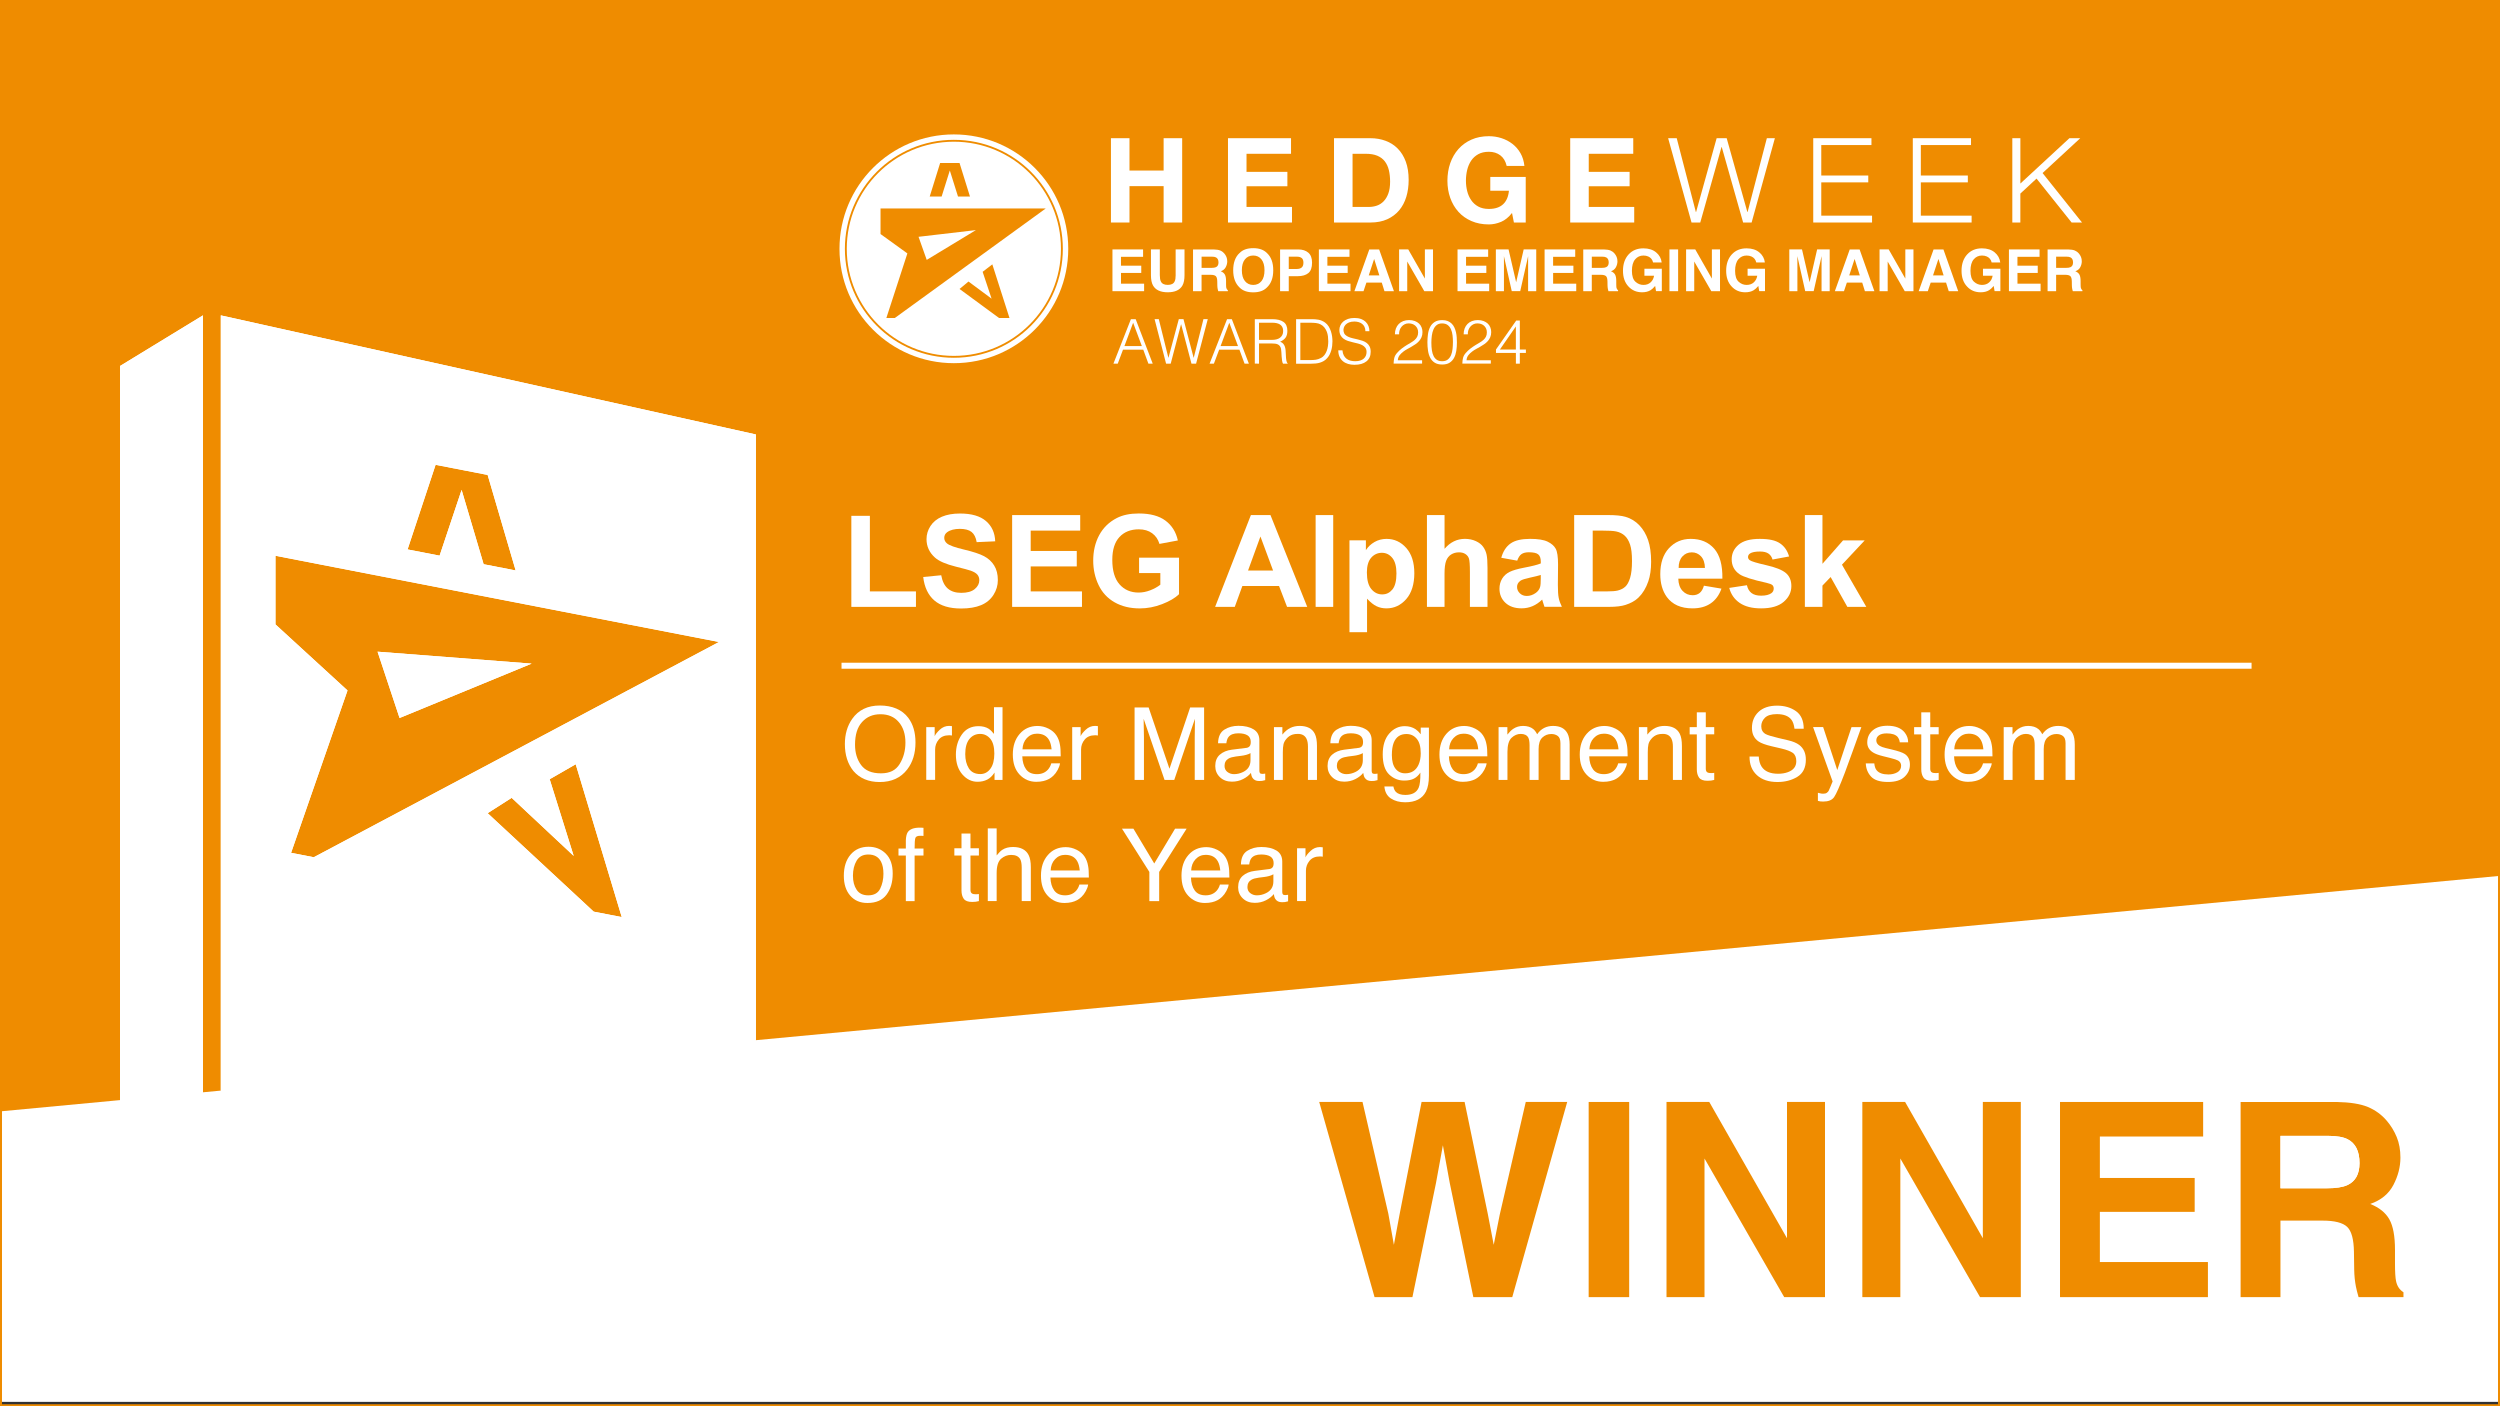 <?xml version="1.0" encoding="UTF-8"?>
<svg id="Layer_1" xmlns="http://www.w3.org/2000/svg" viewBox="0 0 1248 702">
  <rect x="0" y="0" width="1248" height="702" fill="#333333" stroke="none"/>
  <defs>
    <style>
      .cls-1 {
        fill: #ef8c00;
      }

      .cls-2 {
        fill: #fff;
      }

      .cls-3 {
        stroke: #fff;
        stroke-width: 3px;
      }

      .cls-3, .cls-4 {
        fill: none;
        stroke-miterlimit: 10;
      }

      .cls-4 {
        stroke: #ef8c00;
        stroke-width: .94px;
      }
    </style>
  </defs>
  <rect class="cls-2" y="53.95" width="1247.8" height="645.86"/>
  <path class="cls-1" d="M439.42,356.01c-1.08-.51-2.56-.77-4.44-.77h-9.72v12.58h9.72c2.19,0,3.97-.47,5.34-1.41s2.05-2.6,2.05-4.97c0-2.67-.98-4.48-2.94-5.44Z"/>
  <rect class="cls-1" x="793.06" y="550.1" width="20.23" height="97.43"/>
  <polygon class="cls-1" points="850.89 578.33 890.68 647.53 911.04 647.53 911.04 550.1 892.07 550.1 892.07 618.12 853.27 550.1 831.92 550.1 831.92 647.53 850.89 647.53 850.89 578.33"/>
  <polygon class="cls-1" points="686.18 647.53 705.08 647.53 716.85 590.55 720.29 571.72 723.72 590.55 735.49 647.53 754.92 647.53 782.35 550.1 761.66 550.1 748.64 606.48 745.67 621.42 742.69 605.89 731.13 550.1 709.65 550.1 698.67 606.22 695.83 621.42 693.06 605.89 680.17 550.1 658.55 550.1 686.18 647.53"/>
  <polygon class="cls-1" points="948.65 578.33 988.44 647.53 1008.79 647.53 1008.79 550.1 989.83 550.1 989.83 618.12 951.03 550.1 929.68 550.1 929.68 647.53 948.65 647.53 948.65 578.33"/>
  <polygon class="cls-1" points="230.43 244.55 241.43 281.66 257.41 284.77 243.42 237.09 217.45 232.04 203.46 274.28 219.44 277.39 230.43 244.55"/>
  <polygon class="cls-1" points="274.4 388.98 286.39 427.28 255.41 398.28 243.42 405.94 296.38 455.1 310.37 457.82 287.39 381.51 274.4 388.98"/>
  <polygon class="cls-1" points="1102.19 630.01 1048.25 630.01 1048.25 604.96 1095.58 604.96 1095.58 588.04 1048.25 588.04 1048.25 567.35 1099.81 567.35 1099.81 550.1 1028.36 550.1 1028.36 647.53 1102.19 647.53 1102.19 630.01"/>
  <path class="cls-1" d="M137.51,277.45v34.26l35.97,32.97-28.17,81.05,11.32,2.2,202.28-107.45-221.4-43.04ZM188.47,325.32l76.93,5.96-65.94,27.15-10.99-33.11Z"/>
  <path class="cls-1" d="M1138.41,609.33h21.02c5.99,0,10.08,1.04,12.26,3.11,2.18,2.07,3.31,6.21,3.4,12.43l.13,9.05c.05,2.86.33,5.66.86,8.39.26,1.32.7,3.06,1.32,5.22h22.41v-2.45c-1.94-1.19-3.17-3.04-3.7-5.55-.35-1.59-.53-4.6-.53-9.05v-6.54c0-6.83-.94-11.91-2.81-15.23-1.87-3.33-5.05-5.89-9.55-7.7,5.37-1.85,9.23-5.01,11.57-9.49,2.33-4.47,3.5-9.02,3.5-13.65,0-3.83-.61-7.25-1.85-10.25-1.23-3-2.9-5.73-5.02-8.2-2.56-3-5.68-5.26-9.36-6.81-3.68-1.54-8.93-2.38-15.76-2.51h-47.79v97.43h19.89v-38.2ZM1138.41,567.02h23.66c4.41,0,7.71.57,9.92,1.72,3.92,2.03,5.88,5.99,5.88,11.9,0,5.46-2.03,9.12-6.08,10.97-2.29,1.06-5.73,1.59-10.31,1.59h-23.07v-26.17Z"/>
  <polygon class="cls-1" points="59.92 182.7 101.31 157.43 101.31 545.27 110.22 544.43 110.22 157.43 377.34 216.88 377.34 519.26 1248 437.22 1248 0 0 0 0 554.81 59.92 549.17 59.92 182.7"/>
  <rect class="cls-1" x="565.58" y="351.02" width="4.52" height="5.04"/>
  <polygon class="cls-2" points="188.47 325.32 199.46 358.43 265.4 331.28 188.47 325.32"/>
  <path class="cls-2" d="M377.34,216.88l-267.12-59.44v386.99l267.12-25.17V216.88ZM217.45,232.04l25.98,5.05,13.99,47.68-15.99-3.11-10.99-37.11-10.99,32.83-15.99-3.11,13.99-42.24ZM145.31,425.73l28.17-81.05-35.97-32.97v-34.26l221.4,43.04-202.28,107.45-11.32-2.2ZM296.38,455.1l-52.95-49.16,11.99-7.66,30.97,29-11.99-38.3,12.99-7.47,22.98,76.3-13.99-2.72Z"/>
  <polygon class="cls-2" points="101.31 157.43 59.92 182.7 59.92 549.17 101.31 545.27 101.31 157.43"/>
  <path class="cls-2" d="M1171.79,591.61c4.06-1.85,6.08-5.51,6.08-10.97,0-5.9-1.96-9.87-5.88-11.9-2.21-1.15-5.51-1.72-9.92-1.72h-23.66v26.17h23.07c4.59,0,8.02-.53,10.31-1.59Z"/>
  <g>
    <path class="cls-2" d="M424.99,302.95v-45.45h9.25v37.73h23v7.72h-32.26Z"/>
    <path class="cls-2" d="M460.86,288.04l9-.88c.54,3.02,1.64,5.24,3.3,6.66,1.66,1.42,3.89,2.13,6.7,2.13,2.98,0,5.22-.63,6.74-1.89,1.51-1.26,2.27-2.73,2.27-4.42,0-1.08-.32-2.01-.95-2.77-.64-.76-1.75-1.42-3.33-1.99-1.08-.38-3.55-1.04-7.41-2-4.96-1.23-8.44-2.74-10.44-4.53-2.81-2.52-4.22-5.6-4.22-9.22,0-2.33.66-4.52,1.98-6.55,1.32-2.03,3.23-3.58,5.72-4.64,2.49-1.06,5.5-1.59,9.02-1.59,5.75,0,10.08,1.26,12.99,3.78,2.91,2.52,4.43,5.89,4.58,10.1l-9.25.41c-.4-2.35-1.25-4.05-2.55-5.08s-3.26-1.55-5.86-1.55-4.79.55-6.31,1.66c-.98.71-1.47,1.66-1.47,2.84,0,1.08.46,2.01,1.38,2.78,1.17.98,4,2,8.5,3.06s7.83,2.16,9.99,3.3c2.16,1.14,3.84,2.69,5.06,4.66,1.22,1.97,1.83,4.4,1.83,7.3,0,2.63-.73,5.08-2.19,7.38-1.46,2.29-3.52,4-6.19,5.11-2.67,1.11-5.99,1.67-9.97,1.67-5.79,0-10.24-1.34-13.35-4.02-3.1-2.68-4.96-6.58-5.56-11.71Z"/>
    <path class="cls-2" d="M505.26,302.95v-45.82h33.98v7.75h-24.72v10.16h23v7.72h-23v12.47h25.6v7.72h-34.85Z"/>
    <path class="cls-2" d="M568.63,286.1v-7.72h19.94v18.25c-1.94,1.88-4.75,3.53-8.42,4.95-3.68,1.43-7.4,2.14-11.17,2.14-4.79,0-8.97-1-12.53-3.02-3.56-2.01-6.24-4.89-8.03-8.63-1.79-3.74-2.69-7.81-2.69-12.21,0-4.77,1-9.01,3-12.72,2-3.71,4.93-6.55,8.78-8.53,2.94-1.52,6.59-2.28,10.97-2.28,5.69,0,10.13,1.19,13.33,3.58,3.2,2.39,5.26,5.68,6.17,9.89l-9.19,1.72c-.65-2.25-1.86-4.03-3.64-5.33-1.78-1.3-4.01-1.95-6.67-1.95-4.04,0-7.26,1.28-9.64,3.84-2.39,2.56-3.58,6.37-3.58,11.41,0,5.44,1.21,9.52,3.63,12.24,2.42,2.72,5.58,4.08,9.5,4.08,1.94,0,3.88-.38,5.83-1.14,1.95-.76,3.62-1.68,5.02-2.77v-5.81h-10.6Z"/>
    <path class="cls-2" d="M652.56,302.95h-10.06l-4-10.41h-18.32l-3.78,10.41h-9.81l17.85-45.82h9.78l18.35,45.82ZM635.52,284.82l-6.31-17-6.19,17h12.5Z"/>
    <path class="cls-2" d="M656.76,302.95v-45.82h8.78v45.82h-8.78Z"/>
    <path class="cls-2" d="M673.66,269.75h8.19v4.88c1.06-1.67,2.5-3.02,4.31-4.06s3.82-1.56,6.03-1.56c3.85,0,7.13,1.51,9.81,4.53,2.69,3.02,4.03,7.23,4.03,12.63s-1.35,9.85-4.06,12.92c-2.71,3.07-5.99,4.61-9.85,4.61-1.83,0-3.5-.36-4.99-1.09-1.49-.73-3.06-1.98-4.7-3.75v16.72h-8.78v-45.82ZM682.35,285.79c0,3.73.74,6.49,2.22,8.27,1.48,1.78,3.28,2.67,5.41,2.67s3.74-.82,5.1-2.45c1.35-1.64,2.03-4.32,2.03-8.05,0-3.48-.7-6.06-2.09-7.75-1.4-1.69-3.13-2.53-5.19-2.53s-3.93.83-5.35,2.48-2.13,4.11-2.13,7.36Z"/>
    <path class="cls-2" d="M721.12,257.12v16.85c2.83-3.31,6.22-4.97,10.16-4.97,2.02,0,3.84.38,5.47,1.13,1.63.75,2.85,1.71,3.67,2.88.82,1.17,1.39,2.46,1.69,3.88.3,1.42.45,3.62.45,6.6v19.47h-8.78v-17.54c0-3.48-.17-5.69-.5-6.63s-.92-1.68-1.77-2.23c-.84-.55-1.9-.83-3.17-.83-1.46,0-2.76.35-3.91,1.06-1.15.71-1.98,1.78-2.52,3.2-.53,1.43-.8,3.54-.8,6.33v16.63h-8.78v-45.82h8.78Z"/>
    <path class="cls-2" d="M757.4,279.88l-7.97-1.44c.9-3.21,2.44-5.58,4.63-7.13s5.44-2.31,9.75-2.31c3.92,0,6.83.46,8.75,1.39,1.92.93,3.27,2.1,4.05,3.53.78,1.43,1.17,4.05,1.17,7.86l-.09,10.25c0,2.92.14,5.07.42,6.45.28,1.39.81,2.87,1.58,4.45h-8.69c-.23-.58-.51-1.45-.84-2.59-.15-.52-.25-.86-.31-1.03-1.5,1.46-3.1,2.55-4.81,3.28s-3.53,1.09-5.47,1.09c-3.42,0-6.11-.93-8.08-2.78-1.97-1.85-2.95-4.2-2.95-7.03,0-1.88.45-3.55,1.34-5.02.9-1.47,2.15-2.59,3.77-3.38,1.61-.78,3.94-1.46,6.99-2.05,4.1-.77,6.95-1.49,8.53-2.16v-.88c0-1.69-.42-2.89-1.25-3.61s-2.41-1.08-4.72-1.08c-1.56,0-2.78.31-3.66.92s-1.58,1.69-2.13,3.23ZM769.15,287.01c-1.13.38-2.91.82-5.34,1.34s-4.03,1.03-4.78,1.53c-1.15.81-1.72,1.84-1.72,3.09s.46,2.29,1.38,3.19c.92.9,2.08,1.34,3.5,1.34,1.58,0,3.09-.52,4.53-1.56,1.06-.79,1.76-1.76,2.09-2.91.23-.75.34-2.18.34-4.28v-1.75Z"/>
    <path class="cls-2" d="M785.82,257.12h16.91c3.81,0,6.72.29,8.72.88,2.69.79,4.99,2.2,6.91,4.22,1.92,2.02,3.38,4.5,4.38,7.42,1,2.93,1.5,6.54,1.5,10.83,0,3.77-.47,7.02-1.41,9.75-1.15,3.33-2.78,6.03-4.91,8.1-1.6,1.56-3.77,2.78-6.5,3.66-2.04.65-4.77.97-8.19.97h-17.41v-45.82ZM795.08,264.88v30.35h6.91c2.58,0,4.45-.15,5.6-.44,1.5-.38,2.74-1.01,3.74-1.91.99-.9,1.8-2.37,2.42-4.42.63-2.05.94-4.85.94-8.39s-.31-6.26-.94-8.16c-.63-1.9-1.5-3.38-2.63-4.44s-2.55-1.78-4.28-2.16c-1.29-.29-3.82-.44-7.6-.44h-4.16Z"/>
    <path class="cls-2" d="M850.6,292.38l8.75,1.47c-1.13,3.21-2.9,5.65-5.33,7.33-2.43,1.68-5.46,2.52-9.11,2.52-5.77,0-10.04-1.89-12.82-5.66-2.19-3.02-3.28-6.83-3.28-11.44,0-5.5,1.44-9.81,4.31-12.92,2.88-3.11,6.51-4.67,10.91-4.67,4.94,0,8.84,1.63,11.69,4.89,2.85,3.26,4.22,8.26,4.09,14.99h-22c.06,2.61.77,4.63,2.13,6.08,1.35,1.45,3.04,2.17,5.06,2.17,1.38,0,2.53-.38,3.47-1.13s1.65-1.96,2.13-3.63ZM851.1,283.51c-.06-2.54-.72-4.47-1.97-5.8-1.25-1.32-2.77-1.98-4.56-1.98-1.92,0-3.5.7-4.75,2.09s-1.87,3.29-1.84,5.69h13.13Z"/>
    <path class="cls-2" d="M863.25,293.48l8.81-1.34c.38,1.71,1.14,3.01,2.28,3.89,1.15.89,2.75,1.33,4.81,1.33,2.27,0,3.98-.42,5.13-1.25.77-.58,1.16-1.36,1.16-2.34,0-.67-.21-1.22-.63-1.66-.44-.42-1.42-.8-2.94-1.16-7.09-1.56-11.58-2.99-13.47-4.28-2.63-1.79-3.94-4.28-3.94-7.47,0-2.88,1.14-5.29,3.41-7.25,2.27-1.96,5.79-2.94,10.56-2.94s7.92.74,10.13,2.22c2.21,1.48,3.73,3.67,4.56,6.56l-8.28,1.53c-.35-1.29-1.03-2.28-2.02-2.97-.99-.69-2.4-1.03-4.23-1.03-2.31,0-3.97.32-4.97.97-.67.46-1,1.05-1,1.78,0,.63.29,1.16.88,1.59.79.58,3.53,1.41,8.2,2.47,4.68,1.06,7.94,2.37,9.8,3.91,1.83,1.56,2.75,3.74,2.75,6.53,0,3.04-1.27,5.66-3.81,7.85-2.54,2.19-6.3,3.28-11.28,3.28-4.52,0-8.1-.92-10.74-2.75-2.64-1.83-4.36-4.32-5.17-7.47Z"/>
    <path class="cls-2" d="M900.99,302.95v-45.82h8.78v24.32l10.28-11.69h10.81l-11.35,12.13,12.16,21.07h-9.47l-8.35-14.91-4.09,4.28v10.63h-8.78Z"/>
  </g>
  <line class="cls-3" x1="420.09" y1="332.33" x2="1123.98" y2="332.33"/>
  <g>
    <g>
      <path class="cls-2" d="M453.42,358.35c2.4,3.2,3.59,7.3,3.59,12.28,0,5.4-1.37,9.89-4.11,13.46-3.22,4.2-7.8,6.3-13.76,6.3-5.56,0-9.94-1.84-13.12-5.51-2.84-3.54-4.26-8.02-4.26-13.44,0-4.89,1.21-9.07,3.64-12.55,3.12-4.46,7.73-6.7,13.83-6.7s11.11,2.05,14.18,6.15ZM449.1,381.39c1.93-3.1,2.89-6.66,2.89-10.68,0-4.25-1.11-7.68-3.34-10.27-2.22-2.6-5.26-3.89-9.12-3.89s-6.79,1.29-9.16,3.86-3.54,6.36-3.54,11.37c0,4.01,1.01,7.39,3.04,10.14,2.03,2.75,5.31,4.13,9.86,4.13s7.44-1.55,9.37-4.64Z"/>
      <path class="cls-2" d="M462.38,362.97h4.21v4.55c.34-.89,1.19-1.97,2.54-3.24,1.35-1.27,2.9-1.91,4.65-1.91.08,0,.22,0,.42.02s.53.05,1.01.1v4.68c-.26-.05-.5-.08-.73-.1-.22-.02-.46-.02-.73-.02-2.23,0-3.95.72-5.14,2.15-1.2,1.44-1.8,3.09-1.8,4.96v15.16h-4.43v-26.36Z"/>
      <path class="cls-2" d="M493.53,363.79c.78.49,1.68,1.35,2.67,2.58v-13.32h4.26v36.28h-3.99v-3.67c-1.03,1.62-2.25,2.8-3.65,3.52-1.41.72-3.02,1.08-4.83,1.08-2.93,0-5.46-1.23-7.6-3.7-2.14-2.47-3.21-5.76-3.21-9.86,0-3.84.98-7.17,2.93-9.98,1.95-2.81,4.74-4.22,8.37-4.22,2.01,0,3.69.43,5.05,1.28ZM483.64,383.55c1.19,1.9,3.1,2.86,5.73,2.86,2.04,0,3.72-.88,5.03-2.65,1.31-1.76,1.97-4.3,1.97-7.59s-.68-5.8-2.03-7.4c-1.36-1.6-3.03-2.4-5.02-2.4-2.22,0-4.02.85-5.4,2.56-1.38,1.71-2.07,4.22-2.07,7.53,0,2.82.6,5.19,1.79,7.09Z"/>
      <path class="cls-2" d="M523.37,363.7c1.75.88,3.07,2.01,3.99,3.41.88,1.33,1.47,2.88,1.76,4.65.26,1.21.39,3.15.39,5.81h-19.18c.08,2.68.71,4.83,1.88,6.46,1.17,1.62,2.99,2.43,5.45,2.43,2.3,0,4.13-.77,5.5-2.3.77-.89,1.31-1.92,1.63-3.09h4.36c-.11.97-.5,2.05-1.14,3.24-.65,1.19-1.37,2.16-2.17,2.92-1.34,1.31-2.99,2.2-4.96,2.66-1.06.26-2.26.39-3.59.39-3.26,0-6.03-1.19-8.29-3.58-2.27-2.39-3.4-5.73-3.4-10.03s1.14-7.67,3.43-10.31c2.28-2.64,5.27-3.96,8.95-3.96,1.86,0,3.66.44,5.41,1.32ZM524.95,374.05c-.18-1.92-.59-3.45-1.24-4.6-1.2-2.13-3.21-3.2-6.03-3.2-2.02,0-3.71.73-5.08,2.2s-2.09,3.34-2.17,5.6h14.52Z"/>
      <path class="cls-2" d="M535.24,362.97h4.21v4.55c.34-.89,1.19-1.97,2.54-3.24,1.35-1.27,2.9-1.91,4.65-1.91.08,0,.22,0,.42.02s.53.05,1.01.1v4.68c-.26-.05-.5-.08-.73-.1-.22-.02-.46-.02-.73-.02-2.23,0-3.95.72-5.14,2.15-1.2,1.44-1.8,3.09-1.8,4.96v15.16h-4.43v-26.36Z"/>
      <path class="cls-2" d="M566.38,353.18h7.02l10.4,30.57,10.32-30.57h6.97v36.16h-4.68v-21.34c0-.74.02-1.96.05-3.67.03-1.71.05-3.54.05-5.49l-10.32,30.5h-4.85l-10.42-30.5v1.11c0,.89.02,2.24.07,4.05.05,1.81.07,3.15.07,4v21.34h-4.68v-36.16Z"/>
      <path class="cls-2" d="M622.04,373.38c1.02-.13,1.7-.56,2.04-1.28.2-.4.3-.96.3-1.71,0-1.52-.54-2.62-1.61-3.3s-2.61-1.03-4.61-1.03c-2.31,0-3.95.63-4.91,1.88-.54.69-.89,1.72-1.06,3.09h-4.14c.08-3.26,1.13-5.53,3.16-6.8,2.02-1.28,4.37-1.91,7.04-1.91,3.1,0,5.61.59,7.55,1.77,1.92,1.18,2.88,3.02,2.88,5.51v15.19c0,.46.09.83.28,1.11.19.28.59.42,1.19.42.2,0,.42-.01.66-.04.25-.02.51-.06.79-.11v3.27c-.69.2-1.21.32-1.58.37-.36.05-.85.07-1.48.07-1.53,0-2.63-.54-3.32-1.62-.36-.57-.62-1.39-.76-2.44-.9,1.18-2.2,2.21-3.89,3.08-1.69.87-3.55,1.3-5.59,1.3-2.45,0-4.44-.74-5.99-2.23-1.55-1.48-2.33-3.34-2.33-5.57,0-2.44.76-4.34,2.29-5.68s3.53-2.17,6.01-2.48l7.07-.89ZM612.71,385.35c.94.74,2.04,1.11,3.32,1.11,1.56,0,3.07-.36,4.53-1.08,2.46-1.2,3.69-3.15,3.69-5.87v-3.56c-.54.35-1.24.63-2.09.86-.85.23-1.69.4-2.51.49l-2.68.34c-1.6.21-2.81.55-3.62,1.01-1.37.77-2.06,2-2.06,3.68,0,1.28.47,2.28,1.4,3.02Z"/>
      <path class="cls-2" d="M635.95,362.97h4.21v3.74c1.25-1.54,2.57-2.65,3.96-3.32,1.39-.67,2.95-1.01,4.65-1.01,3.74,0,6.27,1.3,7.58,3.91.72,1.43,1.08,3.47,1.08,6.13v16.91h-4.5v-16.62c0-1.61-.24-2.9-.71-3.89-.79-1.64-2.22-2.46-4.28-2.46-1.05,0-1.91.11-2.58.32-1.21.36-2.28,1.08-3.2,2.17-.74.87-1.22,1.77-1.44,2.7-.22.93-.33,2.25-.33,3.98v13.81h-4.43v-26.36Z"/>
      <path class="cls-2" d="M678.11,373.38c1.02-.13,1.7-.56,2.04-1.28.2-.4.29-.96.29-1.71,0-1.52-.54-2.62-1.61-3.3-1.07-.68-2.61-1.03-4.61-1.03-2.31,0-3.95.63-4.91,1.88-.54.69-.89,1.72-1.06,3.09h-4.14c.08-3.26,1.13-5.53,3.16-6.8,2.02-1.28,4.37-1.91,7.04-1.91,3.1,0,5.61.59,7.55,1.77,1.92,1.18,2.88,3.02,2.88,5.51v15.19c0,.46.09.83.28,1.11.19.28.59.42,1.19.42.2,0,.42-.01.66-.04.25-.02.51-.06.79-.11v3.27c-.69.2-1.22.32-1.58.37-.36.05-.85.07-1.48.07-1.53,0-2.63-.54-3.32-1.62-.36-.57-.62-1.39-.76-2.44-.9,1.18-2.2,2.21-3.89,3.08-1.69.87-3.55,1.3-5.59,1.3-2.45,0-4.44-.74-5.99-2.23-1.55-1.48-2.33-3.34-2.33-5.57,0-2.44.76-4.34,2.29-5.68s3.53-2.17,6.01-2.48l7.07-.89ZM668.78,385.35c.94.74,2.04,1.11,3.32,1.11,1.56,0,3.07-.36,4.53-1.08,2.46-1.2,3.69-3.15,3.69-5.87v-3.56c-.54.35-1.24.63-2.09.86s-1.69.4-2.51.49l-2.68.34c-1.6.21-2.81.55-3.62,1.01-1.37.77-2.06,2-2.06,3.68,0,1.28.47,2.28,1.4,3.02Z"/>
      <path class="cls-2" d="M706.68,364.03c.83.57,1.68,1.41,2.55,2.51v-3.32h4.09v23.98c0,3.35-.49,5.99-1.47,7.93-1.83,3.58-5.29,5.37-10.38,5.37-2.83,0-5.21-.64-7.14-1.91-1.93-1.27-3.01-3.26-3.24-5.97h4.5c.21,1.18.64,2.09,1.27,2.73,1,.98,2.56,1.48,4.7,1.48,3.38,0,5.59-1.2,6.63-3.59.62-1.41.91-3.93.86-7.56-.88,1.35-1.94,2.35-3.19,3-1.24.66-2.89.98-4.93.98-2.84,0-5.33-1.01-7.47-3.04-2.13-2.03-3.2-5.38-3.2-10.06,0-4.41,1.07-7.86,3.22-10.34,2.15-2.48,4.74-3.72,7.79-3.72,2.06,0,3.86.51,5.39,1.53ZM707.22,368.78c-1.34-1.58-3.04-2.36-5.12-2.36-3.1,0-5.22,1.46-6.37,4.38-.6,1.56-.91,3.6-.91,6.13,0,2.97.6,5.23,1.8,6.78,1.2,1.55,2.81,2.33,4.84,2.33,3.17,0,5.4-1.44,6.69-4.31.72-1.62,1.08-3.52,1.08-5.69,0-3.27-.67-5.69-2.01-7.26Z"/>
      <path class="cls-2" d="M736.34,363.7c1.75.88,3.07,2.01,3.99,3.41.88,1.33,1.47,2.88,1.76,4.65.26,1.21.39,3.15.39,5.81h-19.18c.08,2.68.71,4.83,1.88,6.46,1.17,1.62,2.99,2.43,5.45,2.43,2.3,0,4.13-.77,5.5-2.3.77-.89,1.31-1.92,1.63-3.09h4.36c-.12.97-.5,2.05-1.14,3.24-.65,1.19-1.37,2.16-2.17,2.92-1.34,1.31-2.99,2.2-4.96,2.66-1.06.26-2.26.39-3.59.39-3.26,0-6.03-1.19-8.29-3.58-2.27-2.39-3.4-5.73-3.4-10.03s1.14-7.67,3.42-10.31c2.28-2.64,5.27-3.96,8.95-3.96,1.86,0,3.66.44,5.41,1.32ZM737.93,374.05c-.18-1.92-.59-3.45-1.25-4.6-1.2-2.13-3.21-3.2-6.03-3.2-2.02,0-3.71.73-5.08,2.2-1.37,1.47-2.09,3.34-2.17,5.6h14.52Z"/>
      <path class="cls-2" d="M748.1,362.97h4.38v3.74c1.05-1.3,2-2.24,2.86-2.83,1.46-1,3.12-1.5,4.97-1.5,2.1,0,3.79.52,5.07,1.55.72.59,1.38,1.46,1.97,2.61.98-1.41,2.14-2.46,3.47-3.14,1.33-.68,2.82-1.02,4.48-1.02,3.54,0,5.96,1.28,7.24,3.84.69,1.38,1.03,3.23,1.03,5.56v17.55h-4.6v-18.31c0-1.76-.44-2.96-1.32-3.62-.88-.66-1.95-.98-3.21-.98-1.74,0-3.24.58-4.49,1.75-1.26,1.17-1.88,3.11-1.88,5.83v15.34h-4.51v-17.21c0-1.79-.21-3.09-.64-3.91-.67-1.23-1.93-1.85-3.77-1.85-1.67,0-3.2.65-4.57,1.94-1.37,1.3-2.06,3.64-2.06,7.04v13.98h-4.43v-26.36Z"/>
      <path class="cls-2" d="M806.38,363.7c1.75.88,3.07,2.01,3.99,3.41.88,1.33,1.47,2.88,1.76,4.65.26,1.21.39,3.15.39,5.81h-19.18c.08,2.68.71,4.83,1.88,6.46,1.17,1.62,2.99,2.43,5.45,2.43,2.3,0,4.13-.77,5.5-2.3.77-.89,1.31-1.92,1.63-3.09h4.36c-.12.97-.5,2.05-1.14,3.24-.65,1.19-1.37,2.16-2.17,2.92-1.34,1.31-2.99,2.2-4.96,2.66-1.06.26-2.26.39-3.59.39-3.26,0-6.03-1.19-8.29-3.58-2.27-2.39-3.4-5.73-3.4-10.03s1.14-7.67,3.42-10.31c2.28-2.64,5.27-3.96,8.95-3.96,1.86,0,3.66.44,5.41,1.32ZM807.96,374.05c-.18-1.92-.59-3.45-1.25-4.6-1.2-2.13-3.21-3.2-6.03-3.2-2.02,0-3.71.73-5.08,2.2-1.37,1.47-2.09,3.34-2.17,5.6h14.52Z"/>
      <path class="cls-2" d="M818.13,362.97h4.21v3.74c1.25-1.54,2.57-2.65,3.96-3.32,1.39-.67,2.95-1.01,4.65-1.01,3.74,0,6.27,1.3,7.58,3.91.72,1.43,1.08,3.47,1.08,6.13v16.91h-4.5v-16.62c0-1.61-.24-2.9-.71-3.89-.79-1.64-2.21-2.46-4.28-2.46-1.05,0-1.91.11-2.58.32-1.21.36-2.28,1.08-3.2,2.17-.74.87-1.22,1.77-1.44,2.7-.22.93-.33,2.25-.33,3.98v13.81h-4.43v-26.36Z"/>
      <path class="cls-2" d="M847.05,355.61h4.48v7.36h4.21v3.62h-4.21v17.21c0,.92.31,1.53.94,1.85.34.18.92.27,1.72.27.21,0,.44,0,.69-.02.25-.01.53-.04.86-.08v3.52c-.51.15-1.04.25-1.59.32s-1.14.1-1.78.1c-2.07,0-3.47-.53-4.21-1.59-.74-1.06-1.11-2.43-1.11-4.12v-17.45h-3.57v-3.62h3.57v-7.36Z"/>
      <path class="cls-2" d="M877.97,377.67c.11,2.05.58,3.72,1.4,5,1.56,2.4,4.32,3.59,8.28,3.59,1.77,0,3.38-.26,4.84-.79,2.81-1.02,4.22-2.84,4.22-5.46,0-1.97-.6-3.37-1.79-4.21-1.21-.82-3.1-1.53-5.68-2.14l-4.75-1.11c-3.1-.72-5.29-1.52-6.58-2.39-2.23-1.51-3.34-3.77-3.34-6.77,0-3.25,1.09-5.92,3.28-8,2.19-2.08,5.29-3.13,9.29-3.13,3.69,0,6.82.92,9.4,2.74,2.58,1.83,3.87,4.75,3.87,8.78h-4.6c-.24-1.94-.74-3.42-1.51-4.46-1.43-1.89-3.86-2.83-7.29-2.83-2.77,0-4.76.61-5.97,1.82-1.21,1.21-1.82,2.63-1.82,4.23,0,1.77.72,3.07,2.15,3.89.94.53,3.06,1.18,6.37,1.97l4.91,1.16c2.37.56,4.2,1.32,5.49,2.29,2.23,1.69,3.34,4.14,3.34,7.36,0,4-1.42,6.87-4.26,8.59-2.84,1.72-6.14,2.58-9.9,2.58-4.39,0-7.82-1.15-10.3-3.45-2.48-2.28-3.7-5.37-3.65-9.28h4.6Z"/>
      <path class="cls-2" d="M924.29,362.97h4.9c-.62,1.69-2.01,5.55-4.16,11.58-1.61,4.53-2.95,8.23-4.04,11.08-2.56,6.72-4.36,10.82-5.41,12.3-1.05,1.48-2.85,2.21-5.41,2.21-.62,0-1.1-.02-1.44-.07-.34-.05-.75-.14-1.24-.27v-4.04c.77.21,1.33.34,1.67.39.34.05.65.07.91.07.82,0,1.42-.14,1.81-.41.39-.27.71-.6.97-1,.08-.13.38-.8.88-2.01.51-1.21.88-2.11,1.11-2.7l-9.75-27.14h5.02l7.06,21.47,7.11-21.47Z"/>
      <path class="cls-2" d="M935.65,381.07c.13,1.48.51,2.61,1.13,3.4,1.14,1.43,3.12,2.14,5.93,2.14,1.68,0,3.15-.36,4.42-1.07,1.27-.71,1.91-1.82,1.91-3.31,0-1.13-.51-1.99-1.53-2.58-.65-.36-1.93-.78-3.85-1.26l-3.58-.89c-2.28-.56-3.97-1.18-5.05-1.87-1.93-1.2-2.9-2.86-2.9-4.97,0-2.49.91-4.51,2.73-6.06,1.82-1.54,4.27-2.31,7.35-2.31,4.02,0,6.93,1.17,8.71,3.5,1.11,1.48,1.66,3.07,1.62,4.78h-4.18c-.08-1-.45-1.9-1.08-2.72-1.04-1.16-2.85-1.74-5.42-1.74-1.71,0-3.01.32-3.89.96-.88.64-1.32,1.48-1.32,2.53,0,1.14.58,2.06,1.74,2.75.67.41,1.66.77,2.96,1.08l2.98.71c3.24.77,5.42,1.52,6.52,2.24,1.72,1.13,2.58,2.91,2.58,5.34s-.9,4.37-2.7,6.08c-1.8,1.71-4.55,2.56-8.24,2.56-3.97,0-6.78-.89-8.44-2.67s-2.54-3.98-2.65-6.61h4.26Z"/>
      <path class="cls-2" d="M959.1,355.61h4.48v7.36h4.21v3.62h-4.21v17.21c0,.92.31,1.53.94,1.85.34.18.92.27,1.72.27.21,0,.44,0,.69-.02.25-.01.53-.04.86-.08v3.52c-.51.15-1.04.25-1.59.32s-1.14.1-1.78.1c-2.07,0-3.47-.53-4.21-1.59-.74-1.06-1.11-2.43-1.11-4.12v-17.45h-3.57v-3.62h3.57v-7.36Z"/>
      <path class="cls-2" d="M988.51,363.7c1.75.88,3.07,2.01,3.99,3.41.88,1.33,1.47,2.88,1.76,4.65.26,1.21.39,3.15.39,5.81h-19.18c.08,2.68.71,4.83,1.88,6.46,1.17,1.62,2.99,2.43,5.45,2.43,2.3,0,4.13-.77,5.5-2.3.77-.89,1.31-1.92,1.63-3.09h4.36c-.12.97-.5,2.05-1.14,3.24-.65,1.19-1.37,2.16-2.17,2.92-1.34,1.31-2.99,2.2-4.96,2.66-1.06.26-2.26.39-3.59.39-3.26,0-6.03-1.19-8.29-3.58-2.27-2.39-3.4-5.73-3.4-10.03s1.14-7.67,3.42-10.31c2.28-2.64,5.27-3.96,8.95-3.96,1.86,0,3.66.44,5.41,1.32ZM990.1,374.05c-.18-1.92-.59-3.45-1.25-4.6-1.2-2.13-3.21-3.2-6.03-3.2-2.02,0-3.71.73-5.08,2.2-1.37,1.47-2.09,3.34-2.17,5.6h14.52Z"/>
      <path class="cls-2" d="M1000.26,362.97h4.38v3.74c1.05-1.3,2-2.24,2.86-2.83,1.46-1,3.12-1.5,4.97-1.5,2.1,0,3.79.52,5.07,1.55.72.59,1.38,1.46,1.97,2.61.98-1.41,2.14-2.46,3.47-3.14,1.33-.68,2.82-1.02,4.48-1.02,3.54,0,5.96,1.28,7.24,3.84.69,1.38,1.03,3.23,1.03,5.56v17.55h-4.6v-18.31c0-1.76-.44-2.96-1.32-3.62-.88-.66-1.95-.98-3.21-.98-1.74,0-3.24.58-4.49,1.75-1.26,1.17-1.88,3.11-1.88,5.83v15.34h-4.51v-17.21c0-1.79-.21-3.09-.64-3.91-.67-1.23-1.93-1.85-3.77-1.85-1.67,0-3.2.65-4.57,1.94-1.37,1.3-2.06,3.64-2.06,7.04v13.98h-4.43v-26.36Z"/>
    </g>
    <g>
      <path class="cls-2" d="M442.14,426.1c2.33,2.26,3.5,5.59,3.5,9.98s-1.03,7.76-3.08,10.53c-2.05,2.77-5.24,4.16-9.56,4.16-3.6,0-6.46-1.23-8.58-3.68-2.12-2.45-3.18-5.74-3.18-9.87,0-4.43,1.12-7.95,3.35-10.58,2.23-2.62,5.23-3.94,9-3.94,3.37,0,6.22,1.13,8.56,3.39ZM439.39,443.62c1.08-2.22,1.62-4.69,1.62-7.41,0-2.46-.39-4.46-1.17-6-1.23-2.43-3.36-3.64-6.38-3.64-2.68,0-4.62,1.03-5.84,3.1s-1.83,4.56-1.83,7.47.61,5.14,1.83,7.01,3.15,2.8,5.79,2.8c2.9,0,4.9-1.11,5.98-3.33Z"/>
      <path class="cls-2" d="M453.15,415.42c1.03-1.51,3.03-2.26,5.98-2.26.28,0,.57,0,.86.02s.63.04,1.01.07v4.04c-.46-.03-.8-.05-1.01-.06-.21,0-.4-.01-.58-.01-1.36,0-2.17.35-2.44,1.05-.27.7-.4,2.47-.4,5.33h4.43v3.5h-4.43v22.75h-4.38v-22.75h-3.67v-3.5h3.67v-4.14c.07-1.84.39-3.18.96-4.04Z"/>
      <path class="cls-2" d="M479.98,416.1h4.48v7.36h4.21v3.62h-4.21v17.21c0,.92.31,1.53.94,1.85.34.18.92.27,1.72.27.21,0,.44,0,.69-.02.25-.01.53-.04.86-.08v3.52c-.51.15-1.04.25-1.59.32-.55.07-1.14.1-1.78.1-2.07,0-3.47-.53-4.21-1.59-.74-1.06-1.11-2.43-1.11-4.12v-17.45h-3.57v-3.62h3.57v-7.36Z"/>
      <path class="cls-2" d="M493.1,413.54h4.43v13.49c1.05-1.33,1.99-2.26,2.83-2.81,1.43-.94,3.21-1.4,5.34-1.4,3.82,0,6.42,1.34,7.78,4.01.74,1.46,1.11,3.49,1.11,6.08v16.91h-4.55v-16.62c0-1.94-.25-3.36-.74-4.26-.8-1.44-2.31-2.17-4.53-2.17-1.84,0-3.5.63-5,1.9-1.49,1.26-2.24,3.65-2.24,7.16v13.98h-4.43v-36.28Z"/>
      <path class="cls-2" d="M537.42,424.19c1.75.88,3.07,2.02,3.99,3.41.88,1.33,1.47,2.88,1.76,4.65.26,1.21.39,3.15.39,5.81h-19.18c.08,2.68.71,4.83,1.88,6.46,1.17,1.62,2.99,2.43,5.45,2.43,2.3,0,4.13-.77,5.5-2.3.77-.89,1.31-1.92,1.63-3.09h4.36c-.11.97-.5,2.05-1.14,3.24-.65,1.19-1.37,2.16-2.17,2.92-1.34,1.31-2.99,2.2-4.96,2.66-1.06.26-2.26.39-3.59.39-3.26,0-6.03-1.19-8.29-3.58-2.27-2.39-3.4-5.73-3.4-10.03s1.14-7.67,3.43-10.31c2.28-2.64,5.27-3.96,8.95-3.96,1.86,0,3.66.44,5.41,1.32ZM539.01,434.54c-.18-1.92-.59-3.45-1.24-4.6-1.2-2.13-3.21-3.2-6.03-3.2-2.02,0-3.71.73-5.08,2.2s-2.09,3.34-2.17,5.6h14.52Z"/>
    </g>
    <path class="cls-2" d="M560.09,413.67h5.71l10.4,17.38,10.4-17.38h5.76l-13.7,21.59v14.57h-4.9v-14.57l-13.67-21.59Z"/>
    <g>
      <path class="cls-2" d="M607.57,424.19c1.75.88,3.07,2.02,3.99,3.41.88,1.33,1.47,2.88,1.76,4.65.26,1.21.39,3.15.39,5.81h-19.18c.08,2.68.71,4.83,1.88,6.46,1.17,1.62,2.99,2.43,5.45,2.43,2.3,0,4.13-.77,5.5-2.3.77-.89,1.31-1.92,1.63-3.09h4.36c-.11.97-.5,2.05-1.14,3.24-.65,1.19-1.37,2.16-2.17,2.92-1.34,1.31-2.99,2.2-4.96,2.66-1.06.26-2.26.39-3.59.39-3.26,0-6.03-1.19-8.29-3.58-2.27-2.39-3.4-5.73-3.4-10.03s1.14-7.67,3.43-10.31c2.28-2.64,5.27-3.96,8.95-3.96,1.86,0,3.66.44,5.41,1.32ZM609.16,434.54c-.18-1.92-.59-3.45-1.24-4.6-1.2-2.13-3.21-3.2-6.03-3.2-2.02,0-3.71.73-5.08,2.2s-2.09,3.34-2.17,5.6h14.52Z"/>
      <path class="cls-2" d="M633.46,433.87c1.02-.13,1.7-.56,2.04-1.28.2-.4.3-.96.3-1.7,0-1.52-.54-2.62-1.61-3.3-1.07-.68-2.61-1.03-4.61-1.03-2.31,0-3.95.63-4.91,1.88-.54.69-.89,1.72-1.06,3.09h-4.14c.08-3.26,1.13-5.52,3.16-6.8s4.37-1.91,7.04-1.91c3.1,0,5.61.59,7.55,1.77,1.92,1.18,2.88,3.02,2.88,5.51v15.19c0,.46.09.83.28,1.11.19.28.59.42,1.19.42.2,0,.42-.01.66-.04.25-.02.51-.06.79-.11v3.27c-.69.2-1.21.32-1.58.37-.36.05-.85.07-1.48.07-1.53,0-2.63-.54-3.32-1.62-.36-.57-.62-1.39-.76-2.44-.9,1.18-2.2,2.21-3.89,3.08-1.69.87-3.55,1.3-5.59,1.3-2.45,0-4.44-.74-5.99-2.23-1.55-1.48-2.33-3.34-2.33-5.57,0-2.44.76-4.34,2.29-5.68s3.53-2.17,6.01-2.48l7.07-.89ZM624.13,445.84c.94.74,2.04,1.11,3.32,1.11,1.56,0,3.07-.36,4.53-1.08,2.46-1.2,3.69-3.15,3.69-5.87v-3.56c-.54.35-1.24.63-2.09.86-.85.23-1.69.4-2.51.49l-2.68.34c-1.6.21-2.81.55-3.62,1.01-1.37.77-2.06,2-2.06,3.68,0,1.28.47,2.28,1.4,3.02Z"/>
      <path class="cls-2" d="M647.49,423.46h4.21v4.55c.34-.89,1.19-1.97,2.54-3.24,1.35-1.27,2.9-1.91,4.65-1.91.08,0,.22,0,.42.02.2.02.53.05,1.01.1v4.68c-.26-.05-.5-.08-.73-.1-.22-.02-.46-.02-.73-.02-2.23,0-3.95.72-5.14,2.15-1.2,1.44-1.8,3.09-1.8,4.96v15.16h-4.43v-26.36Z"/>
    </g>
  </g>
  <g>
    <path class="cls-2" d="M555.82,181.54l8.73-22.21h2.38l8.51,22.21h-2.16l-2.56-6.97h-10.12l-2.62,6.97h-2.16ZM561.31,172.77h8.7l-4.35-11.66-4.35,11.66Z"/>
    <path class="cls-2" d="M595.86,178.57h.06l4.84-19.25h2.16l-5.83,22.21h-2.31l-5.15-19.62h-.06l-5.15,19.62h-2.31l-5.74-22.21h2.1l4.78,19.25h.06l5.15-19.25h2.34l5.06,19.25Z"/>
    <path class="cls-2" d="M603.82,181.54l8.73-22.21h2.38l8.51,22.21h-2.16l-2.56-6.97h-10.12l-2.62,6.97h-2.16ZM609.31,172.77h8.7l-4.35-11.66-4.35,11.66Z"/>
    <path class="cls-2" d="M628.5,171.45v10.09l-2.1-.03v-22.18h8.7c2.45,0,4.32.46,5.61,1.37,1.3.92,1.94,2.4,1.94,4.46,0,1.4-.28,2.51-.85,3.33-.57.82-1.49,1.52-2.76,2.1.66.23,1.17.56,1.54.99.37.43.65.93.83,1.48s.3,1.14.35,1.76c.05.62.09,1.21.11,1.79.02.84.06,1.54.11,2.1.05.56.11,1.01.19,1.36.07.35.16.62.26.82.1.2.23.34.37.45v.19l-2.31.03c-.23-.37-.39-.88-.48-1.54-.09-.66-.16-1.35-.22-2.07-.05-.72-.09-1.42-.12-2.1-.03-.68-.09-1.23-.17-1.67-.12-.6-.32-1.07-.6-1.43-.28-.36-.61-.63-1-.82-.39-.19-.83-.31-1.31-.37-.48-.06-.98-.09-1.5-.09h-6.6ZM635.04,169.66c.78,0,1.51-.08,2.17-.25.67-.16,1.25-.43,1.74-.79.49-.36.88-.82,1.17-1.37.29-.56.43-1.22.43-2.01,0-.82-.15-1.5-.45-2.04-.3-.53-.7-.96-1.2-1.26-.5-.31-1.08-.52-1.73-.65-.65-.12-1.32-.19-2.02-.19h-6.66v8.55h6.54Z"/>
    <path class="cls-2" d="M647.01,181.54v-22.21h7.59c.62,0,1.22.02,1.82.05s1.18.1,1.76.22c.58.11,1.14.28,1.68.51.54.23,1.07.52,1.59.89.74.54,1.35,1.19,1.82,1.96.47.77.85,1.58,1.13,2.44.28.85.47,1.72.59,2.59.11.87.17,1.68.17,2.42s-.05,1.49-.14,2.25c-.09.76-.24,1.51-.45,2.24-.21.73-.48,1.43-.82,2.1-.34.67-.77,1.28-1.28,1.84-.51.58-1.07,1.04-1.68,1.39-.61.35-1.24.62-1.91.82-.67.2-1.36.33-2.08.4-.72.07-1.45.11-2.19.11h-7.59ZM649.11,179.75h5.03c.95,0,1.84-.06,2.67-.17.83-.11,1.68-.4,2.55-.85.74-.37,1.35-.87,1.82-1.51.47-.64.85-1.33,1.13-2.08.28-.75.47-1.54.59-2.36.11-.82.17-1.61.17-2.38,0-.8-.05-1.62-.15-2.45-.1-.83-.3-1.62-.59-2.38-.29-.75-.68-1.44-1.17-2.07-.49-.63-1.13-1.15-1.91-1.56-.66-.35-1.44-.58-2.34-.68-.91-.1-1.82-.15-2.75-.15h-5.03v18.63Z"/>
    <path class="cls-2" d="M670.15,174.9c.08.99.3,1.83.66,2.51.36.69.82,1.25,1.39,1.68s1.22.75,1.96.94c.74.2,1.53.29,2.38.29.99,0,1.84-.12,2.56-.37.72-.25,1.31-.58,1.76-1,.45-.42.79-.91,1-1.47.22-.56.32-1.14.32-1.76,0-.86-.2-1.56-.59-2.1-.39-.53-.9-.97-1.53-1.31s-1.35-.61-2.16-.82c-.81-.21-1.65-.41-2.5-.6-.85-.2-1.69-.43-2.5-.69-.81-.27-1.53-.63-2.16-1.08-.63-.45-1.14-1.03-1.53-1.74-.39-.71-.59-1.61-.59-2.7,0-.76.16-1.5.48-2.22.32-.72.79-1.36,1.42-1.91.63-.56,1.41-1,2.36-1.33.95-.33,2.04-.49,3.27-.49s2.35.17,3.29.52c.94.35,1.71.83,2.33,1.43.62.61,1.08,1.31,1.39,2.11.31.8.46,1.66.46,2.56h-2.01c0-.84-.15-1.57-.45-2.19-.3-.62-.7-1.12-1.22-1.51-.51-.39-1.1-.68-1.76-.86-.66-.18-1.34-.28-2.04-.28-1.07,0-1.97.15-2.7.45-.73.3-1.31.68-1.74,1.16-.43.47-.73,1-.89,1.57-.16.58-.2,1.15-.09,1.73.12.72.41,1.3.86,1.73.45.43,1.01.79,1.67,1.06.66.28,1.38.5,2.17.68.79.18,1.6.36,2.42.56.82.2,1.62.43,2.39.69.77.27,1.45.63,2.05,1.08.6.45,1.07,1.03,1.43,1.74.36.71.54,1.6.54,2.67,0,2.06-.71,3.65-2.13,4.78-1.42,1.13-3.41,1.7-5.99,1.7-1.15,0-2.22-.15-3.21-.45-.99-.3-1.84-.75-2.56-1.36-.72-.61-1.28-1.36-1.68-2.25-.4-.89-.6-1.95-.6-3.16h2.04Z"/>
    <path class="cls-2" d="M696.34,166.91c0-1.07.16-2.04.49-2.92.33-.87.8-1.62,1.42-2.25.62-.63,1.36-1.11,2.24-1.45s1.85-.51,2.92-.51,2.05.16,2.88.48c.83.32,1.53.75,2.1,1.28.57.54.99,1.17,1.28,1.91.29.74.43,1.52.43,2.34,0,.97-.16,1.82-.48,2.56-.32.74-.74,1.4-1.26,1.97-.52.58-1.12,1.09-1.79,1.54-.67.45-1.35.88-2.05,1.28-.7.4-1.39.79-2.07,1.16-.68.37-1.29.76-1.82,1.17-.35.27-.69.55-1.02.85-.33.3-.63.62-.89.97-.27.35-.48.74-.65,1.16-.16.42-.26.89-.28,1.4h12.12v1.67h-14.22c.02-1.05.13-1.99.34-2.84.21-.84.66-1.67,1.36-2.47.76-.86,1.55-1.6,2.36-2.22.81-.62,1.61-1.17,2.39-1.65.78-.48,1.52-.93,2.22-1.33.7-.4,1.32-.84,1.85-1.31.53-.47.96-1.01,1.26-1.6.31-.6.46-1.33.46-2.19,0-.7-.12-1.33-.37-1.88s-.59-1.03-1.02-1.42c-.43-.39-.94-.68-1.51-.88-.58-.2-1.2-.29-1.88-.29-.72,0-1.37.15-1.96.45-.59.3-1.09.69-1.51,1.19-.42.49-.75,1.07-.97,1.73-.23.66-.32,1.36-.28,2.1h-2.1Z"/>
    <path class="cls-2" d="M719.94,159.79c1.07,0,1.99.16,2.78.48.78.32,1.44.76,1.99,1.31s.99,1.2,1.33,1.94c.34.74.6,1.53.79,2.36.19.83.31,1.69.37,2.58.06.88.09,1.75.09,2.59,0,1.44-.1,2.82-.31,4.13-.21,1.32-.58,2.48-1.13,3.49-.55,1.01-1.29,1.81-2.24,2.41s-2.17.89-3.67.89-2.73-.3-3.69-.89c-.96-.6-1.71-1.4-2.25-2.42-.55-1.02-.92-2.2-1.13-3.55-.21-1.35-.31-2.77-.31-4.27,0-1.38.09-2.72.28-4.04.18-1.32.54-2.49,1.06-3.53.52-1.04,1.27-1.88,2.24-2.51.97-.64,2.23-.96,3.79-.96ZM725.31,170.83c0-1.17-.07-2.32-.2-3.44-.13-1.12-.4-2.12-.79-3.01-.39-.88-.94-1.59-1.65-2.13-.71-.53-1.64-.8-2.79-.8-1.09,0-1.98.27-2.67.82-.69.55-1.23,1.27-1.62,2.18-.39.91-.66,1.93-.82,3.09-.15,1.15-.23,2.32-.23,3.52,0,1.4.09,2.67.26,3.81.17,1.14.47,2.11.88,2.92.41.8.96,1.42,1.65,1.87.69.44,1.56.66,2.61.66,1.17,0,2.11-.29,2.82-.86.71-.58,1.25-1.32,1.62-2.22.37-.9.62-1.92.74-3.05.12-1.13.18-2.24.18-3.33Z"/>
    <path class="cls-2" d="M730.65,166.91c0-1.07.16-2.04.49-2.92.33-.87.8-1.62,1.42-2.25.62-.63,1.36-1.11,2.24-1.45s1.85-.51,2.92-.51,2.05.16,2.88.48c.83.32,1.53.75,2.1,1.28.57.54.99,1.17,1.28,1.91.29.74.43,1.52.43,2.34,0,.97-.16,1.82-.48,2.56-.32.74-.74,1.4-1.26,1.97-.52.58-1.12,1.09-1.79,1.54-.67.45-1.35.88-2.05,1.28-.7.4-1.39.79-2.07,1.16-.68.37-1.29.76-1.82,1.17-.35.27-.69.55-1.02.85-.33.3-.63.62-.89.97-.27.35-.48.74-.65,1.16-.16.42-.26.89-.28,1.4h12.12v1.67h-14.22c.02-1.05.13-1.99.34-2.84.21-.84.66-1.67,1.36-2.47.76-.86,1.55-1.6,2.36-2.22.81-.62,1.61-1.17,2.39-1.65.78-.48,1.52-.93,2.22-1.33.7-.4,1.32-.84,1.85-1.31.53-.47.96-1.01,1.26-1.6.31-.6.46-1.33.46-2.19,0-.7-.12-1.33-.37-1.88s-.59-1.03-1.02-1.42c-.43-.39-.94-.68-1.51-.88-.58-.2-1.2-.29-1.88-.29-.72,0-1.37.15-1.96.45-.59.3-1.09.69-1.51,1.19-.42.49-.75,1.07-.97,1.73-.23.66-.32,1.36-.28,2.1h-2.1Z"/>
    <path class="cls-2" d="M756.72,176.17h-9.93v-1.7l10.12-14.47h1.79v14.5h3.02v1.67h-3.02v5.37h-1.97v-5.37ZM748.73,174.5h7.99v-11.54l-7.99,11.54Z"/>
  </g>
  <g>
    <path class="cls-2" d="M563.84,68.99v16.15h17.04v-16.15h9.26v42.09h-9.26v-18.16h-17.04v18.16h-9.26v-42.09h9.26Z"/>
    <path class="cls-2" d="M644.48,68.99v7.78h-22.22v9.02h20.4v7.19h-20.4v10.32h22.7v7.78h-31.95v-42.09h31.48Z"/>
    <path class="cls-2" d="M684.1,68.99c2.71,0,5.24.43,7.58,1.3,2.34.86,4.36,2.16,6.07,3.89,1.71,1.73,3.05,3.89,4.01,6.48.96,2.59,1.44,5.64,1.44,9.14,0,3.07-.39,5.9-1.18,8.49-.79,2.59-1.98,4.83-3.57,6.72-1.59,1.89-3.58,3.37-5.95,4.45-2.38,1.08-5.18,1.62-8.4,1.62h-18.16v-42.09h18.16ZM683.45,103.3c1.33,0,2.63-.22,3.89-.65,1.26-.43,2.38-1.15,3.36-2.15.98-1,1.77-2.31,2.36-3.92.59-1.61.88-3.58.88-5.9,0-2.12-.21-4.04-.62-5.75s-1.09-3.17-2.03-4.39c-.94-1.22-2.19-2.15-3.74-2.8-1.55-.65-3.47-.97-5.75-.97h-6.6v26.53h8.25Z"/>
    <path class="cls-2" d="M749.3,110.76c-2,.84-4.03,1.27-6.07,1.27-3.22,0-6.12-.56-8.69-1.68-2.57-1.12-4.75-2.66-6.51-4.63-1.77-1.96-3.12-4.27-4.07-6.93s-1.41-5.51-1.41-8.58.47-6.06,1.41-8.75c.94-2.69,2.3-5.04,4.07-7.04,1.77-2,3.94-3.58,6.51-4.72,2.57-1.14,5.47-1.71,8.69-1.71,2.16,0,4.25.32,6.28.97,2.02.65,3.85,1.6,5.48,2.86,1.63,1.26,2.98,2.81,4.04,4.66,1.06,1.85,1.71,3.97,1.95,6.37h-8.84c-.55-2.36-1.61-4.13-3.18-5.31-1.57-1.18-3.48-1.77-5.72-1.77-2.08,0-3.85.4-5.31,1.21-1.45.81-2.63,1.89-3.54,3.24-.9,1.36-1.56,2.9-1.98,4.63-.41,1.73-.62,3.52-.62,5.36s.21,3.49.62,5.16c.41,1.67,1.07,3.17,1.98,4.51.9,1.34,2.08,2.41,3.54,3.21,1.45.81,3.22,1.21,5.31,1.21,3.07,0,5.43-.78,7.1-2.33,1.67-1.55,2.64-3.8,2.92-6.75h-9.31v-6.9h17.69v22.76h-5.9l-.94-4.77c-1.65,2.12-3.48,3.61-5.48,4.45Z"/>
    <path class="cls-2" d="M815.32,68.99v7.78h-22.22v9.02h20.4v7.19h-20.4v10.32h22.7v7.78h-31.95v-42.09h31.48Z"/>
  </g>
  <g>
    <path class="cls-2" d="M837.02,68.99l9.55,36.84h.12l10.26-36.84h5.01l10.32,36.84h.12l9.61-36.84h4.01l-11.61,42.09h-4.24l-10.67-37.67h-.12l-10.61,37.67h-4.36l-11.67-42.09h4.3Z"/>
    <path class="cls-2" d="M934.23,68.99v3.42h-25.05v15.21h23.46v3.42h-23.46v16.62h25.35v3.42h-29.36v-42.09h29.06Z"/>
    <path class="cls-2" d="M983.93,68.99v3.42h-25.05v15.21h23.46v3.42h-23.46v16.62h25.35v3.42h-29.36v-42.09h29.06Z"/>
    <path class="cls-2" d="M1008.57,68.99v22.64l24.47-22.64h5.42l-18.81,17.39,19.69,24.7h-5.19l-17.51-21.93-8.08,7.49v14.44h-4.01v-42.09h4.01Z"/>
  </g>
  <g>
    <path class="cls-2" d="M569.73,136.25h-10.13v5.36h11.54v3.75h-15.8v-20.85h15.29v3.69h-11.04v4.43h10.13v3.62Z"/>
    <path class="cls-2" d="M586.88,137.33v-12.82h4.43v12.82c0,2.22-.34,3.94-1.03,5.18-1.28,2.26-3.73,3.4-7.34,3.4s-6.06-1.13-7.36-3.4c-.69-1.24-1.03-2.96-1.03-5.18v-12.82h4.43v12.82c0,1.43.17,2.48.51,3.14.53,1.17,1.68,1.75,3.45,1.75s2.91-.58,3.44-1.75c.34-.66.51-1.71.51-3.14Z"/>
    <path class="cls-2" d="M604.32,137.19h-4.5v8.18h-4.26v-20.85h10.23c1.46.03,2.59.21,3.37.54.79.33,1.45.82,2,1.46.45.53.81,1.11,1.08,1.75.26.64.4,1.37.4,2.19,0,.99-.25,1.96-.75,2.92-.5.96-1.33,1.63-2.48,2.03.96.39,1.64.94,2.04,1.65.4.71.6,1.8.6,3.26v1.4c0,.95.04,1.6.11,1.94.11.54.38.93.79,1.19v.52h-4.8c-.13-.46-.23-.83-.28-1.12-.11-.58-.17-1.18-.18-1.8l-.03-1.94c-.02-1.33-.26-2.22-.73-2.66-.47-.44-1.34-.67-2.62-.67ZM606.97,133.39c.87-.4,1.3-1.18,1.3-2.35,0-1.26-.42-2.11-1.26-2.55-.47-.25-1.18-.37-2.12-.37h-5.06v5.6h4.94c.98,0,1.72-.11,2.21-.34Z"/>
    <path class="cls-2" d="M625.61,145.94c-2.98,0-5.26-.81-6.83-2.43-2.11-1.99-3.17-4.86-3.17-8.6s1.06-6.69,3.17-8.6c1.58-1.62,3.85-2.43,6.83-2.43s5.26.81,6.83,2.43c2.1,1.91,3.16,4.78,3.16,8.6s-1.05,6.61-3.16,8.6c-1.58,1.62-3.85,2.43-6.83,2.43ZM629.73,140.34c1.01-1.27,1.51-3.08,1.51-5.43s-.51-4.15-1.52-5.43-2.38-1.92-4.11-1.92-3.1.64-4.13,1.91c-1.03,1.27-1.54,3.08-1.54,5.43s.51,4.16,1.54,5.43c1.03,1.27,2.41,1.91,4.13,1.91s3.1-.64,4.12-1.91Z"/>
    <path class="cls-2" d="M647.78,137.87h-4.43v7.5h-4.33v-20.85h9.08c2.09,0,3.76.54,5.01,1.61s1.87,2.74,1.87,4.99c0,2.46-.62,4.2-1.87,5.22-1.25,1.02-3.02,1.53-5.33,1.53ZM649.82,133.52c.57-.5.85-1.29.85-2.38s-.29-1.86-.86-2.32c-.57-.46-1.37-.69-2.4-.69h-4.06v6.14h4.06c1.03,0,1.83-.25,2.41-.75Z"/>
    <path class="cls-2" d="M672.77,136.25h-10.13v5.36h11.54v3.75h-15.8v-20.85h15.29v3.69h-11.04v4.43h10.13v3.62Z"/>
    <path class="cls-2" d="M689.79,141.08h-7.68l-1.44,4.29h-4.56l7.44-20.85h4.92l7.38,20.85h-4.73l-1.34-4.29ZM688.57,137.48l-2.6-8.21-2.69,8.21h5.29Z"/>
    <path class="cls-2" d="M715.37,145.36h-4.36l-8.52-14.81v14.81h-4.06v-20.85h4.57l8.3,14.56v-14.56h4.06v20.85Z"/>
    <path class="cls-2" d="M741.99,136.25h-10.13v5.36h11.54v3.75h-15.8v-20.85h15.29v3.69h-11.04v4.43h10.13v3.62Z"/>
    <path class="cls-2" d="M750.79,145.36h-4.06v-20.85h6.34l3.79,16.4,3.76-16.4h6.27v20.85h-4.06v-14.11c0-.41,0-.97.01-1.71,0-.73.01-1.29.01-1.69l-3.95,17.5h-4.23l-3.92-17.5c0,.4,0,.96.01,1.69,0,.73.01,1.3.01,1.71v14.11Z"/>
    <path class="cls-2" d="M785.45,136.25h-10.13v5.36h11.54v3.75h-15.8v-20.85h15.29v3.69h-11.04v4.43h10.13v3.62Z"/>
    <path class="cls-2" d="M799.12,137.19h-4.5v8.18h-4.26v-20.85h10.23c1.46.03,2.59.21,3.37.54.79.33,1.46.82,2,1.46.45.53.81,1.11,1.07,1.75.26.64.4,1.37.4,2.19,0,.99-.25,1.96-.75,2.92-.5.96-1.33,1.63-2.48,2.03.96.39,1.64.94,2.04,1.65.4.71.6,1.8.6,3.26v1.4c0,.95.04,1.6.11,1.94.11.54.38.93.79,1.19v.52h-4.8c-.13-.46-.23-.83-.28-1.12-.11-.58-.17-1.18-.18-1.8l-.03-1.94c-.02-1.33-.26-2.22-.73-2.66-.47-.44-1.34-.67-2.62-.67ZM801.77,133.39c.87-.4,1.3-1.18,1.3-2.35,0-1.26-.42-2.11-1.26-2.55-.47-.25-1.18-.37-2.12-.37h-5.06v5.6h4.94c.98,0,1.72-.11,2.21-.34Z"/>
    <path class="cls-2" d="M823.98,144.85c-1.15.71-2.57,1.06-4.24,1.06-2.76,0-5.03-.96-6.79-2.87-1.84-1.92-2.76-4.56-2.76-7.89s.93-6.08,2.79-8.12c1.86-2.04,4.32-3.06,7.37-3.06,2.65,0,4.78.67,6.39,2.02,1.61,1.34,2.53,3.02,2.77,5.03h-4.29c-.33-1.42-1.14-2.42-2.42-2.99-.72-.31-1.51-.47-2.39-.47-1.68,0-3.06.63-4.14,1.9-1.08,1.27-1.62,3.18-1.62,5.72s.58,4.38,1.75,5.45c1.17,1.07,2.5,1.6,3.99,1.6s2.66-.42,3.59-1.27c.93-.84,1.51-1.95,1.73-3.32h-4.82v-3.48h8.69v11.19h-2.89l-.44-2.6c-.84.99-1.59,1.69-2.26,2.09Z"/>
    <path class="cls-2" d="M833.39,124.51h4.33v20.85h-4.33v-20.85Z"/>
    <path class="cls-2" d="M858.64,145.36h-4.36l-8.52-14.81v14.81h-4.06v-20.85h4.57l8.3,14.56v-14.56h4.06v20.85Z"/>
    <path class="cls-2" d="M875.49,144.85c-1.15.71-2.57,1.06-4.24,1.06-2.76,0-5.03-.96-6.79-2.87-1.84-1.92-2.76-4.56-2.76-7.89s.93-6.08,2.79-8.12c1.86-2.04,4.32-3.06,7.37-3.06,2.65,0,4.78.67,6.39,2.02,1.61,1.34,2.53,3.02,2.77,5.03h-4.29c-.33-1.42-1.14-2.42-2.42-2.99-.72-.31-1.51-.47-2.39-.47-1.68,0-3.06.63-4.14,1.9-1.08,1.27-1.62,3.18-1.62,5.72s.58,4.38,1.75,5.45c1.17,1.07,2.5,1.6,3.99,1.6s2.66-.42,3.59-1.27c.93-.84,1.51-1.95,1.73-3.32h-4.82v-3.48h8.69v11.19h-2.89l-.44-2.6c-.84.99-1.59,1.69-2.26,2.09Z"/>
    <path class="cls-2" d="M897.28,145.36h-4.06v-20.85h6.34l3.79,16.4,3.76-16.4h6.27v20.85h-4.06v-14.11c0-.41,0-.97.01-1.71,0-.73.01-1.29.01-1.69l-3.95,17.5h-4.23l-3.92-17.5c0,.4,0,.96.01,1.69,0,.73.01,1.3.01,1.71v14.11Z"/>
    <path class="cls-2" d="M929.63,141.08h-7.68l-1.44,4.29h-4.56l7.44-20.85h4.92l7.38,20.85h-4.73l-1.34-4.29ZM928.42,137.48l-2.6-8.21-2.69,8.21h5.29Z"/>
    <path class="cls-2" d="M955.21,145.36h-4.36l-8.52-14.81v14.81h-4.06v-20.85h4.57l8.3,14.56v-14.56h4.06v20.85Z"/>
    <path class="cls-2" d="M971.48,141.08h-7.68l-1.44,4.29h-4.56l7.44-20.85h4.92l7.38,20.85h-4.73l-1.34-4.29ZM970.26,137.48l-2.6-8.21-2.69,8.21h5.29Z"/>
    <path class="cls-2" d="M992.99,144.85c-1.15.71-2.57,1.06-4.24,1.06-2.76,0-5.03-.96-6.79-2.87-1.84-1.92-2.76-4.56-2.76-7.89s.93-6.08,2.79-8.12c1.86-2.04,4.32-3.06,7.37-3.06,2.65,0,4.78.67,6.39,2.02,1.61,1.34,2.53,3.02,2.77,5.03h-4.29c-.33-1.42-1.14-2.42-2.42-2.99-.72-.31-1.51-.47-2.39-.47-1.68,0-3.06.63-4.14,1.9-1.08,1.27-1.62,3.18-1.62,5.72s.58,4.38,1.75,5.45c1.17,1.07,2.5,1.6,3.99,1.6s2.66-.42,3.59-1.27c.93-.84,1.51-1.95,1.73-3.32h-4.82v-3.48h8.69v11.19h-2.89l-.44-2.6c-.84.99-1.59,1.69-2.26,2.09Z"/>
    <path class="cls-2" d="M1017.25,136.25h-10.13v5.36h11.54v3.75h-15.8v-20.85h15.29v3.69h-11.04v4.43h10.13v3.62Z"/>
    <path class="cls-2" d="M1030.92,137.19h-4.5v8.18h-4.26v-20.85h10.23c1.46.03,2.59.21,3.37.54.79.33,1.46.82,2,1.46.45.53.81,1.11,1.07,1.75.26.64.4,1.37.4,2.19,0,.99-.25,1.96-.75,2.92-.5.96-1.33,1.63-2.48,2.03.96.39,1.64.94,2.04,1.65.4.71.6,1.8.6,3.26v1.4c0,.95.04,1.6.11,1.94.11.54.38.93.79,1.19v.52h-4.8c-.13-.46-.23-.83-.28-1.12-.11-.58-.17-1.18-.18-1.8l-.03-1.94c-.02-1.33-.26-2.22-.73-2.66-.47-.44-1.34-.67-2.62-.67ZM1033.56,133.39c.87-.4,1.3-1.18,1.3-2.35,0-1.26-.42-2.11-1.26-2.55-.47-.25-1.18-.37-2.12-.37h-5.06v5.6h4.94c.98,0,1.72-.11,2.21-.34Z"/>
  </g>
  <circle class="cls-2" cx="476.17" cy="124.2" r="57.1"/>
  <circle class="cls-4" cx="476.17" cy="124.2" r="53.93"/>
  <path class="cls-1" d="M483.47,140.54l-4.47,3.72,19.72,14.47h5.21l-8.56-26.76-4.84,3.72,4.47,13.4-11.54-8.56h0ZM458.53,118.21l28.65-3.35-24.56,14.88-4.09-11.54h0ZM522.02,104.07h-82.46v12.76l13.4,9.68-10.49,32.23h4.22l75.34-54.67h0ZM478.26,98.12h5.95l-5.21-16.75h-9.68l-5.21,16.75h5.95l4.09-13.02,4.09,13.02h0Z"/>
  <path class="cls-1" d="M1247,1v700H1V1h1246M1248,0H0v702h1248V0h0Z"/>
</svg>